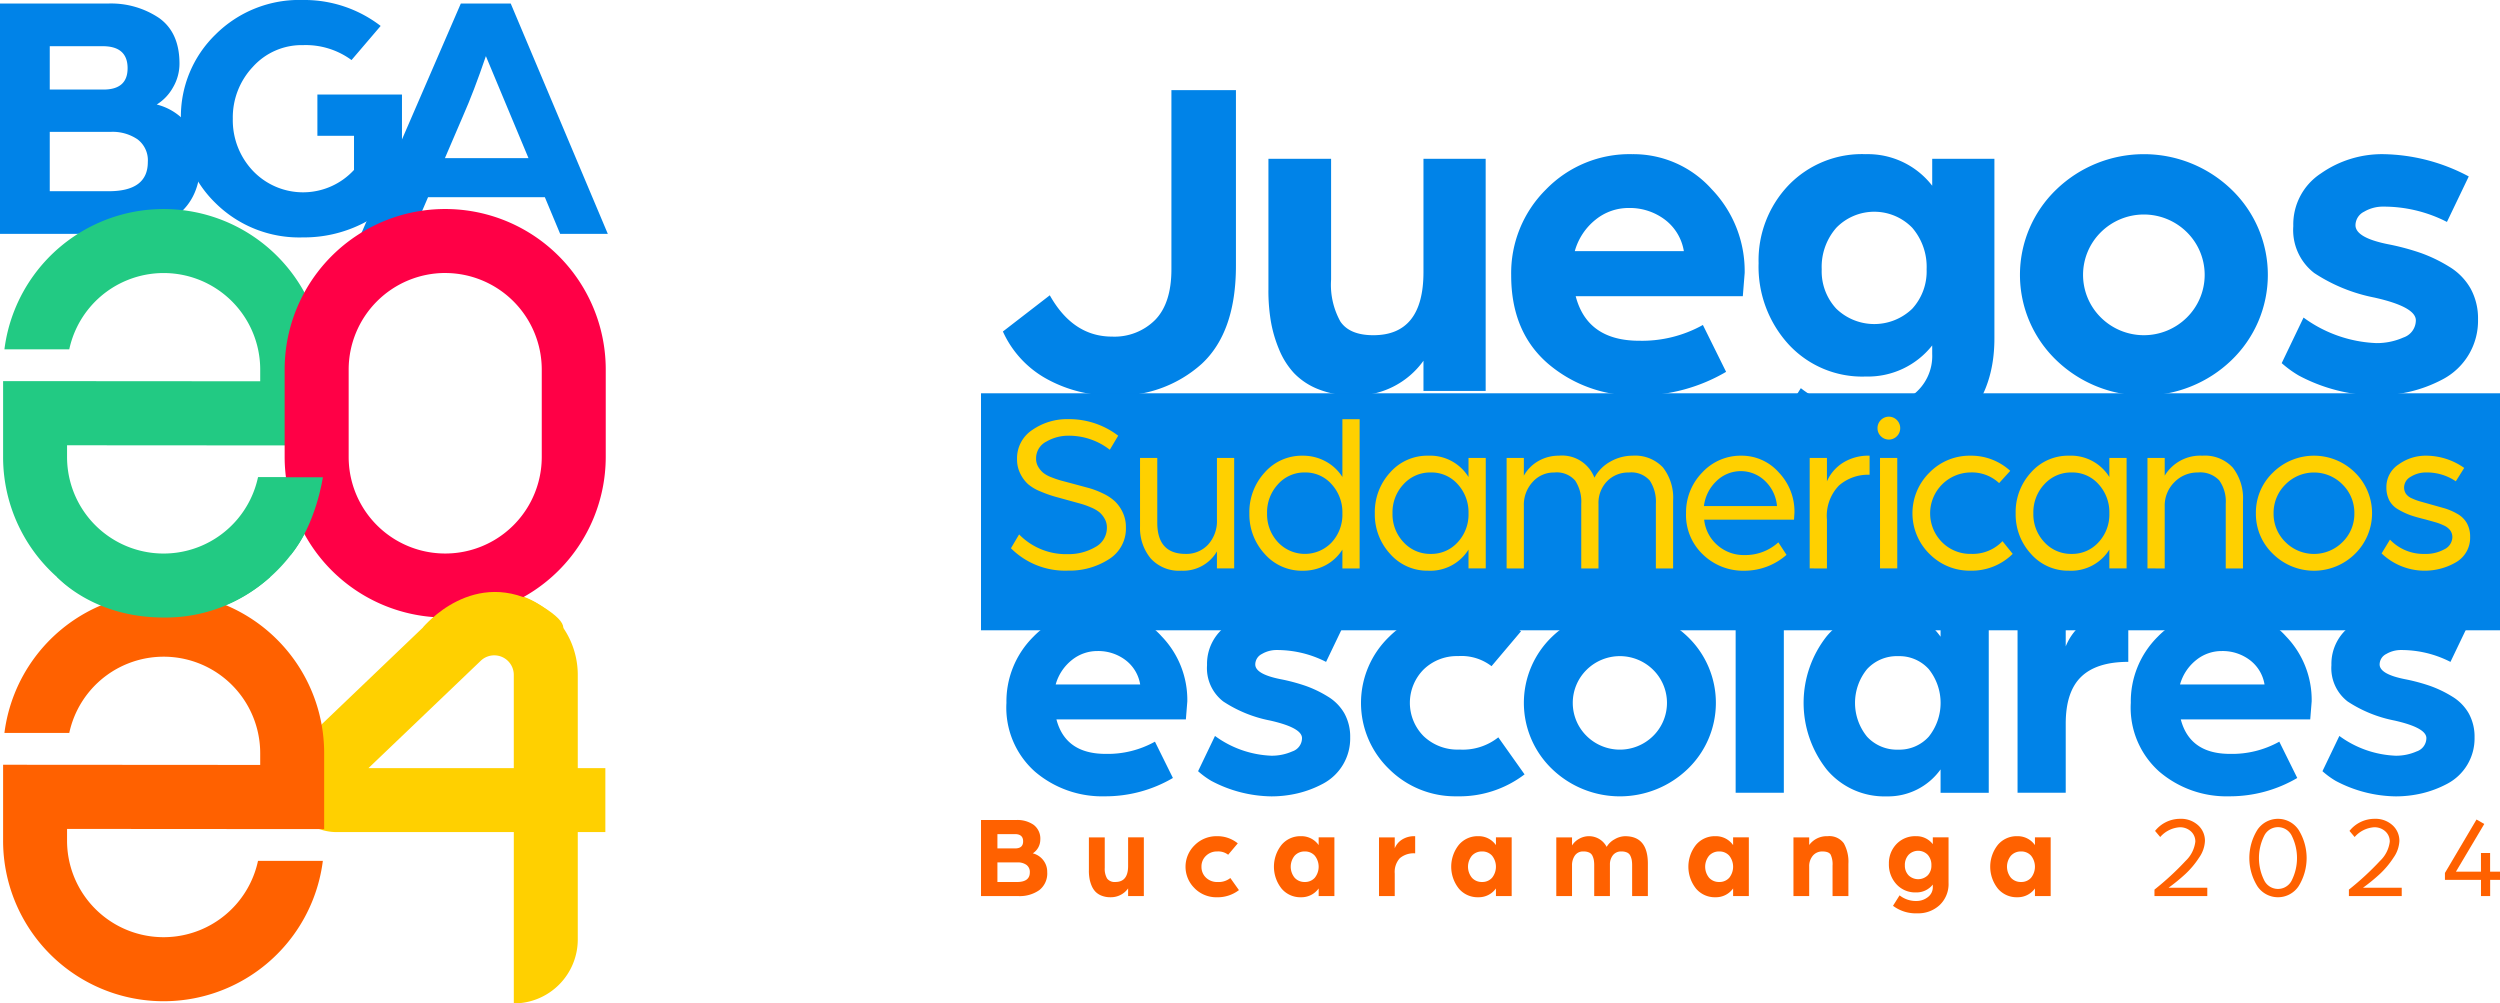 <svg id="Logo_login" data-name="Logo login" xmlns="http://www.w3.org/2000/svg" xmlns:xlink="http://www.w3.org/1999/xlink" width="320" height="128.441" viewBox="0 0 320 128.441">
  <defs>
    <clipPath id="clip-path">
      <rect id="Rectángulo_174" data-name="Rectángulo 174" width="320" height="128.441" fill="none"/>
    </clipPath>
  </defs>
  <g id="Grupo_203" data-name="Grupo 203" clip-path="url(#clip-path)">
    <path id="Trazado_170" data-name="Trazado 170" d="M342.468,219.368a11.668,11.668,0,0,1,3.452-8.515,11.548,11.548,0,0,1,8.561-3.5,10.419,10.419,0,0,1,7.87,3.475,11.706,11.706,0,0,1,3.268,8.307l-.184,2.3H348.865q1.15,4.418,6.306,4.418a12.4,12.4,0,0,0,6.305-1.564l2.3,4.648a17.062,17.062,0,0,1-8.7,2.347,13.237,13.237,0,0,1-8.952-3.153,10.955,10.955,0,0,1-3.659-8.768m6.305-2.394h10.816a4.9,4.9,0,0,0-1.887-3.129,5.775,5.775,0,0,0-3.59-1.151,5.182,5.182,0,0,0-3.267,1.151,6.072,6.072,0,0,0-2.071,3.129" transform="translate(-213.643 -129.356)" fill="#0083e8"/>
    <path id="Trazado_171" data-name="Trazado 171" d="M407.682,228.066l2.163-4.51a13.056,13.056,0,0,0,7.226,2.531,6.5,6.5,0,0,0,2.669-.552,1.8,1.8,0,0,0,1.243-1.7q0-1.334-4.1-2.255a16.637,16.637,0,0,1-5.983-2.439,5.383,5.383,0,0,1-2.072-4.649,6.038,6.038,0,0,1,2.738-5.224,10.566,10.566,0,0,1,6.191-1.91,18.543,18.543,0,0,1,8.469,2.21l-2.163,4.51a13.745,13.745,0,0,0-6.305-1.519,3.67,3.67,0,0,0-1.91.506A1.514,1.514,0,0,0,415,214.4q0,1.243,3.221,1.887a23.919,23.919,0,0,1,3.268.874,14.788,14.788,0,0,1,2.808,1.358,5.962,5.962,0,0,1,2.117,2.163,6.158,6.158,0,0,1,.736,3.061,6.552,6.552,0,0,1-3.5,5.937,13.463,13.463,0,0,1-3.222,1.22,14.6,14.6,0,0,1-3.36.391,16.812,16.812,0,0,1-7.686-1.979,10.615,10.615,0,0,1-1.7-1.243" transform="translate(-254.326 -129.355)" fill="#0083e8"/>
    <path id="Trazado_172" data-name="Trazado 172" d="M466.7,227.79a11.758,11.758,0,0,1,.023-16.937,12.03,12.03,0,0,1,8.676-3.5,12.585,12.585,0,0,1,8.193,2.808l-3.774,4.464a6.318,6.318,0,0,0-4.28-1.289,6.1,6.1,0,0,0-4.4,1.7,6.055,6.055,0,0,0-.023,8.537,6.267,6.267,0,0,0,4.6,1.726,7.312,7.312,0,0,0,4.971-1.565l3.36,4.74a13.741,13.741,0,0,1-8.653,2.808,12,12,0,0,1-8.7-3.5" transform="translate(-288.902 -129.355)" fill="#0083e8"/>
    <path id="Trazado_173" data-name="Trazado 173" d="M522.146,227.791a11.732,11.732,0,0,1,0-16.937,12.508,12.508,0,0,1,17.351,0,11.731,11.731,0,0,1,0,16.937,12.508,12.508,0,0,1-17.351,0m4.418-12.7a5.945,5.945,0,0,0,0,8.469,6.056,6.056,0,0,0,8.515,0,5.945,5.945,0,0,0,0-8.469,6.055,6.055,0,0,0-8.515,0" transform="translate(-323.478 -129.356)" fill="#0083e8"/>
    <rect id="Rectángulo_172" data-name="Rectángulo 172" width="6.167" height="30.284" transform="translate(222.163 71.188)" fill="#0083e8"/>
    <path id="Trazado_174" data-name="Trazado 174" d="M616.668,227.837a13.78,13.78,0,0,1,0-17.029,9.621,9.621,0,0,1,7.686-3.452,8.225,8.225,0,0,1,6.9,3.5v-3.038h6.167v23.012h-6.167v-2.991a8.258,8.258,0,0,1-6.9,3.452,9.621,9.621,0,0,1-7.686-3.452M621.846,215a6.841,6.841,0,0,0,0,8.653,5.191,5.191,0,0,0,3.981,1.657,5.067,5.067,0,0,0,3.912-1.657,6.921,6.921,0,0,0,0-8.653,5.067,5.067,0,0,0-3.912-1.657A5.192,5.192,0,0,0,621.846,215" transform="translate(-382.861 -129.355)" fill="#0083e8"/>
    <path id="Trazado_175" data-name="Trazado 175" d="M686.52,230.829V207.816h6.167v4.28a7.193,7.193,0,0,1,2.623-3.268,8.834,8.834,0,0,1,5.385-1.473v6.719q-4.05,0-6.029,1.91t-1.979,6.006v8.837Z" transform="translate(-428.274 -129.356)" fill="#0083e8"/>
    <path id="Trazado_176" data-name="Trazado 176" d="M725.06,219.368a11.669,11.669,0,0,1,3.452-8.515,11.548,11.548,0,0,1,8.561-3.5,10.419,10.419,0,0,1,7.87,3.475,11.706,11.706,0,0,1,3.268,8.307l-.184,2.3H731.457q1.15,4.418,6.305,4.418a12.4,12.4,0,0,0,6.305-1.564l2.3,4.648a17.062,17.062,0,0,1-8.7,2.347,13.237,13.237,0,0,1-8.952-3.153,10.955,10.955,0,0,1-3.659-8.768m6.305-2.394h10.816a4.9,4.9,0,0,0-1.887-3.129,5.775,5.775,0,0,0-3.59-1.151,5.182,5.182,0,0,0-3.268,1.151,6.072,6.072,0,0,0-2.071,3.129" transform="translate(-452.317 -129.356)" fill="#0083e8"/>
    <path id="Trazado_177" data-name="Trazado 177" d="M790.274,228.066l2.163-4.51a13.056,13.056,0,0,0,7.226,2.531,6.5,6.5,0,0,0,2.669-.552,1.8,1.8,0,0,0,1.243-1.7q0-1.334-4.1-2.255a16.644,16.644,0,0,1-5.983-2.439,5.384,5.384,0,0,1-2.071-4.649,6.038,6.038,0,0,1,2.739-5.224,10.566,10.566,0,0,1,6.191-1.91,18.543,18.543,0,0,1,8.469,2.21l-2.163,4.51a13.744,13.744,0,0,0-6.305-1.519,3.67,3.67,0,0,0-1.91.506,1.514,1.514,0,0,0-.851,1.335q0,1.243,3.222,1.887a23.922,23.922,0,0,1,3.268.874,14.79,14.79,0,0,1,2.808,1.358,5.958,5.958,0,0,1,2.117,2.163,6.155,6.155,0,0,1,.736,3.061,6.552,6.552,0,0,1-3.5,5.937,13.462,13.462,0,0,1-3.222,1.22,14.6,14.6,0,0,1-3.359.391,16.811,16.811,0,0,1-7.686-1.979,10.622,10.622,0,0,1-1.7-1.243" transform="translate(-492.999 -129.355)" fill="#0083e8"/>
    <path id="Trazado_178" data-name="Trazado 178" d="M341.268,61.561l6-4.634q2.97,5.288,7.962,5.288a7.357,7.357,0,0,0,5.526-2.139q2.079-2.139,2.079-6.476V30.665h8.259V53.124q0,8.5-4.367,12.567a15.937,15.937,0,0,1-11.319,4.07,17.213,17.213,0,0,1-8.5-2.11,13.049,13.049,0,0,1-5.644-6.09" transform="translate(-212.894 -19.13)" fill="#0083e8"/>
    <path id="Trazado_179" data-name="Trazado 179" d="M431.614,70.856V54.042h8.021V69.49a9.692,9.692,0,0,0,1.188,5.377q1.188,1.753,4.219,1.753,6.417,0,6.417-8.081v-14.5h7.962V83.749h-7.962V79.888a10.664,10.664,0,0,1-8.913,4.456,11.858,11.858,0,0,1-4.516-.8,8.724,8.724,0,0,1-3.149-2.08,10.091,10.091,0,0,1-1.931-3.089,16.608,16.608,0,0,1-1.04-3.624,24.009,24.009,0,0,1-.3-3.892" transform="translate(-269.255 -33.713)" fill="#0083e8"/>
    <path id="Trazado_180" data-name="Trazado 180" d="M514.219,67.97a15.064,15.064,0,0,1,4.456-10.992,14.907,14.907,0,0,1,11.051-4.516,13.453,13.453,0,0,1,10.161,4.486,15.113,15.113,0,0,1,4.218,10.725l-.238,2.971h-21.39q1.485,5.7,8.14,5.7a16.009,16.009,0,0,0,8.14-2.02l2.971,6a22.03,22.03,0,0,1-11.23,3.03,17.09,17.09,0,0,1-11.556-4.07q-4.724-4.069-4.724-11.318m8.14-3.09h13.963a6.332,6.332,0,0,0-2.436-4.04,7.46,7.46,0,0,0-4.634-1.485,6.692,6.692,0,0,0-4.218,1.485,7.842,7.842,0,0,0-2.674,4.04" transform="translate(-320.787 -32.728)" fill="#0083e8"/>
    <path id="Trazado_181" data-name="Trazado 181" d="M598.408,66.424a13.905,13.905,0,0,1,3.8-9.952,13.049,13.049,0,0,1,9.922-4.011,10.42,10.42,0,0,1,8.5,4.04V53.056h7.961V76.049q0,7.071-4.486,11.259A15.855,15.855,0,0,1,612.846,91.5q-7.606,0-12.359-3.8l3.327-5.288a13.361,13.361,0,0,0,8.615,2.852,9.283,9.283,0,0,0,5.615-1.9,6.253,6.253,0,0,0,2.585-5.348V76.941a10.478,10.478,0,0,1-8.5,3.981,12.815,12.815,0,0,1-9.922-4.159,14.743,14.743,0,0,1-3.8-10.339m8.08.772a7.013,7.013,0,0,0,1.871,5.05,7,7,0,0,0,9.714,0,7.081,7.081,0,0,0,1.842-5.05,7.656,7.656,0,0,0-1.842-5.317,6.78,6.78,0,0,0-9.714,0,7.579,7.579,0,0,0-1.871,5.317" transform="translate(-373.307 -32.727)" fill="#0083e8"/>
    <path id="Trazado_182" data-name="Trazado 182" d="M692,78.843a15.145,15.145,0,0,1,0-21.865,16.146,16.146,0,0,1,22.4,0,15.145,15.145,0,0,1,0,21.865,16.147,16.147,0,0,1-22.4,0m5.7-16.4a7.674,7.674,0,0,0,0,10.933,7.818,7.818,0,0,0,10.992,0,7.675,7.675,0,0,0,0-10.933,7.818,7.818,0,0,0-10.992,0" transform="translate(-428.781 -32.728)" fill="#0083e8"/>
    <path id="Trazado_183" data-name="Trazado 183" d="M776.416,79.2l2.792-5.823a16.855,16.855,0,0,0,9.328,3.268,8.4,8.4,0,0,0,3.446-.713,2.328,2.328,0,0,0,1.6-2.2q0-1.723-5.288-2.912a21.49,21.49,0,0,1-7.724-3.149,6.95,6.95,0,0,1-2.674-6,7.794,7.794,0,0,1,3.535-6.744,13.641,13.641,0,0,1,7.992-2.466,23.944,23.944,0,0,1,10.932,2.852l-2.793,5.823a17.745,17.745,0,0,0-8.14-1.961,4.734,4.734,0,0,0-2.466.653,1.953,1.953,0,0,0-1.1,1.723q0,1.6,4.159,2.436a30.867,30.867,0,0,1,4.218,1.129,19.139,19.139,0,0,1,3.624,1.753,7.692,7.692,0,0,1,2.733,2.793,7.945,7.945,0,0,1,.951,3.951,8.46,8.46,0,0,1-4.516,7.664,17.4,17.4,0,0,1-4.159,1.575,18.839,18.839,0,0,1-4.338.505,21.716,21.716,0,0,1-9.922-2.555,13.714,13.714,0,0,1-2.2-1.6" transform="translate(-484.354 -32.728)" fill="#0083e8"/>
    <rect id="Rectángulo_173" data-name="Rectángulo 173" width="194.431" height="30.336" transform="translate(125.569 50.341)" fill="#0083e8"/>
    <path id="Trazado_184" data-name="Trazado 184" d="M344,159.153l1.045-1.771a8.4,8.4,0,0,0,6.272,2.526,6.732,6.732,0,0,0,3.441-.884,2.783,2.783,0,0,0,1.524-2.536,2.207,2.207,0,0,0-.291-1.116,3.053,3.053,0,0,0-.668-.826,4.407,4.407,0,0,0-1.091-.623,9.956,9.956,0,0,0-1.247-.452l-1.407-.389-2-.552a15.509,15.509,0,0,1-1.777-.638,5.7,5.7,0,0,1-1.612-.944,4.519,4.519,0,0,1-.987-1.336,4.07,4.07,0,0,1-.421-1.873,4.335,4.335,0,0,1,1.96-3.732,7.8,7.8,0,0,1,4.6-1.379,10.352,10.352,0,0,1,6.388,2.12l-1.074,1.8a8.52,8.52,0,0,0-5.314-1.8,5.582,5.582,0,0,0-2.8.751,2.389,2.389,0,0,0-1.321,2.195,1.987,1.987,0,0,0,.276,1.04,2.977,2.977,0,0,0,.641.766,3.9,3.9,0,0,0,1.063.577,11.837,11.837,0,0,0,1.246.422l1.5.4,2.006.541a10.616,10.616,0,0,1,1.826.7,5.993,5.993,0,0,1,1.549,1.025,4.784,4.784,0,0,1,.984,1.406,4.36,4.36,0,0,1,.405,1.9,4.618,4.618,0,0,1-2.207,4.109,9.309,9.309,0,0,1-5.2,1.437A9.79,9.79,0,0,1,344,159.153" transform="translate(-214.6 -88.978)" fill="#ffd000"/>
    <path id="Trazado_185" data-name="Trazado 185" d="M387.924,164.571v-8.74h2.207v8.275q0,4.007,3.63,4.007a3.794,3.794,0,0,0,2.875-1.191,4.484,4.484,0,0,0,1.132-3.223v-7.869h2.207v14.141h-2.207v-2.178a4.99,4.99,0,0,1-4.558,2.468,4.884,4.884,0,0,1-3.934-1.583,6.108,6.108,0,0,1-1.35-4.109" transform="translate(-242 -97.213)" fill="#ffd000"/>
    <path id="Trazado_186" data-name="Trazado 186" d="M425.13,154.682a7.475,7.475,0,0,1,1.96-5.226,6.317,6.317,0,0,1,4.864-2.149,6.046,6.046,0,0,1,2.933.726,5.777,5.777,0,0,1,2.149,2v-7.4h2.207v19.107h-2.207v-2.41a5.686,5.686,0,0,1-2.134,1.989,6.118,6.118,0,0,1-2.947.712,6.316,6.316,0,0,1-4.864-2.149,7.438,7.438,0,0,1-1.96-5.2m3.659-3.717a5.277,5.277,0,0,0-1.394,3.717,5.224,5.224,0,0,0,1.394,3.7,4.722,4.722,0,0,0,6.867.029,5.229,5.229,0,0,0,1.379-3.731,5.309,5.309,0,0,0-1.379-3.717,4.438,4.438,0,0,0-3.412-1.51,4.513,4.513,0,0,0-3.455,1.51" transform="translate(-265.21 -88.978)" fill="#ffd000"/>
    <path id="Trazado_187" data-name="Trazado 187" d="M467.816,162.434a7.475,7.475,0,0,1,1.96-5.226,6.317,6.317,0,0,1,4.863-2.149,5.781,5.781,0,0,1,5.169,2.729v-2.439h2.207v14.141h-2.207v-2.41a5.754,5.754,0,0,1-5.169,2.7,6.315,6.315,0,0,1-4.863-2.149,7.438,7.438,0,0,1-1.96-5.2m3.673-3.717a5.244,5.244,0,0,0-1.408,3.717,5.192,5.192,0,0,0,1.408,3.7,4.61,4.61,0,0,0,3.5,1.5,4.522,4.522,0,0,0,3.426-1.481,5.21,5.21,0,0,0,1.394-3.717,5.311,5.311,0,0,0-1.379-3.717,4.47,4.47,0,0,0-3.441-1.51,4.591,4.591,0,0,0-3.5,1.51" transform="translate(-291.839 -96.731)" fill="#ffd000"/>
    <path id="Trazado_188" data-name="Trazado 188" d="M512.664,169.49V155.349h2.207v2.265a4.917,4.917,0,0,1,1.888-1.888,5.2,5.2,0,0,1,2.584-.668,4.432,4.432,0,0,1,4.559,2.816,5.1,5.1,0,0,1,2.076-2.076,5.753,5.753,0,0,1,2.8-.74,4.892,4.892,0,0,1,3.891,1.5,6.315,6.315,0,0,1,1.306,4.283v8.653h-2.207v-8.275a4.928,4.928,0,0,0-.77-2.962,3.124,3.124,0,0,0-2.686-1.045,3.754,3.754,0,0,0-2.788,1.118,3.975,3.975,0,0,0-1.1,2.918v8.246h-2.207v-8.275a4.928,4.928,0,0,0-.77-2.962,3.123,3.123,0,0,0-2.686-1.045,3.609,3.609,0,0,0-2.773,1.22,4.3,4.3,0,0,0-1.118,3.02v8.043Z" transform="translate(-319.817 -96.731)" fill="#ffd000"/>
    <path id="Trazado_189" data-name="Trazado 189" d="M573.723,162.433a7.284,7.284,0,0,1,2.061-5.212,6.68,6.68,0,0,1,5.024-2.163,6.327,6.327,0,0,1,4.791,2.149,7.239,7.239,0,0,1,2,5.111l-.058.929h-11.5a5,5,0,0,0,1.713,3.281,5.085,5.085,0,0,0,3.427,1.249,6.268,6.268,0,0,0,4.355-1.626l1.046,1.6a8.167,8.167,0,0,1-5.4,2.032,7.4,7.4,0,0,1-5.285-2.062,6.954,6.954,0,0,1-2.178-5.285m2.294-.929h9.35a5.009,5.009,0,0,0-1.524-3.208,4.453,4.453,0,0,0-6.229.014,5.269,5.269,0,0,0-1.6,3.194" transform="translate(-357.908 -96.73)" fill="#ffd000"/>
    <path id="Trazado_190" data-name="Trazado 190" d="M615.792,169.49V155.349H618v2.991a5.391,5.391,0,0,1,2.033-2.367,6.115,6.115,0,0,1,3.426-.914V157.5a5.652,5.652,0,0,0-3.92,1.379,5.592,5.592,0,0,0-1.539,4.37v6.243Z" transform="translate(-384.152 -96.731)" fill="#ffd000"/>
    <path id="Trazado_191" data-name="Trazado 191" d="M638.872,143.263a1.449,1.449,0,0,1,.421-1.045,1.438,1.438,0,0,1,2.062,0,1.452,1.452,0,0,1,.421,1.045,1.417,1.417,0,0,1-.421,1.016,1.438,1.438,0,0,1-2.062,0,1.414,1.414,0,0,1-.421-1.016m.319,3.8H641.4v14.141h-2.207Z" transform="translate(-398.55 -88.448)" fill="#ffd000"/>
    <path id="Trazado_192" data-name="Trazado 192" d="M652.937,167.632a7.309,7.309,0,0,1,0-10.41,7.186,7.186,0,0,1,5.256-2.163A7.39,7.39,0,0,1,663.274,157l-1.423,1.568a5.094,5.094,0,0,0-3.63-1.365,5.236,5.236,0,0,0-3.688,8.915,5.087,5.087,0,0,0,3.746,1.51,5.267,5.267,0,0,0,4.007-1.626l1.306,1.626a7.447,7.447,0,0,1-5.4,2.149,7.208,7.208,0,0,1-5.256-2.149" transform="translate(-405.965 -96.731)" fill="#ffd000"/>
    <path id="Trazado_193" data-name="Trazado 193" d="M685.881,162.434a7.475,7.475,0,0,1,1.96-5.226,6.317,6.317,0,0,1,4.863-2.149,5.781,5.781,0,0,1,5.169,2.729v-2.439h2.207v14.141h-2.207v-2.41a5.754,5.754,0,0,1-5.169,2.7,6.315,6.315,0,0,1-4.863-2.149,7.438,7.438,0,0,1-1.96-5.2m3.673-3.717a5.244,5.244,0,0,0-1.408,3.717,5.191,5.191,0,0,0,1.408,3.7,4.61,4.61,0,0,0,3.5,1.5,4.522,4.522,0,0,0,3.426-1.481,5.21,5.21,0,0,0,1.394-3.717,5.311,5.311,0,0,0-1.379-3.717,4.47,4.47,0,0,0-3.441-1.51,4.591,4.591,0,0,0-3.5,1.51" transform="translate(-427.876 -96.731)" fill="#ffd000"/>
    <path id="Trazado_194" data-name="Trazado 194" d="M730.729,169.49V155.349h2.207v2.265a5.305,5.305,0,0,1,4.82-2.555,4.842,4.842,0,0,1,3.891,1.525,6.381,6.381,0,0,1,1.307,4.283v8.624h-2.207v-8.275a4.649,4.649,0,0,0-.828-2.991,3.344,3.344,0,0,0-2.744-1.016,4.105,4.105,0,0,0-2.991,1.234,4.206,4.206,0,0,0-1.248,3.121v7.927Z" transform="translate(-455.853 -96.731)" fill="#ffd000"/>
    <path id="Trazado_195" data-name="Trazado 195" d="M767.626,162.434a7.078,7.078,0,0,1,2.178-5.212,7.466,7.466,0,0,1,10.511,0,7.292,7.292,0,0,1,0,10.4,7.467,7.467,0,0,1-10.511,0,7.046,7.046,0,0,1-2.178-5.184m3.775-3.688a5.08,5.08,0,0,0-1.51,3.688,5.029,5.029,0,0,0,1.51,3.673,5.152,5.152,0,0,0,7.317,0,5.031,5.031,0,0,0,1.51-3.673,5.082,5.082,0,0,0-1.51-3.688,5.118,5.118,0,0,0-7.317,0" transform="translate(-478.871 -96.731)" fill="#ffd000"/>
    <path id="Trazado_196" data-name="Trazado 196" d="M810.391,167.573l1.074-1.771a5.925,5.925,0,0,0,4.443,1.829,4.929,4.929,0,0,0,2.526-.595,1.765,1.765,0,0,0,1.016-1.552,1.433,1.433,0,0,0-.276-.87,2.109,2.109,0,0,0-.842-.638,7.156,7.156,0,0,0-1.051-.4L816,163.218q-1.191-.291-1.9-.537a9.13,9.13,0,0,1-1.524-.712,2.958,2.958,0,0,1-1.191-1.176,3.579,3.579,0,0,1-.377-1.7,3.432,3.432,0,0,1,1.568-2.918,5.912,5.912,0,0,1,3.514-1.118,8.495,8.495,0,0,1,4.878,1.568l-1.075,1.713a6.526,6.526,0,0,0-3.774-1.132,3.622,3.622,0,0,0-1.989.546,1.58,1.58,0,0,0-.857,1.344,1.482,1.482,0,0,0,.23.827,1.77,1.77,0,0,0,.791.606,7.12,7.12,0,0,0,.954.362l1.237.348,1.911.538a7.643,7.643,0,0,1,1.633.693,3.219,3.219,0,0,1,1.271,1.213,3.461,3.461,0,0,1,.424,1.741,3.615,3.615,0,0,1-1.742,3.238,7.979,7.979,0,0,1-9.582-1.089" transform="translate(-505.549 -96.73)" fill="#ffd000"/>
    <path id="Trazado_197" data-name="Trazado 197" d="M333.811,288.761v-9.738h4.553a3.64,3.64,0,0,1,2.179.616,2.209,2.209,0,0,1,.857,1.924,2.084,2.084,0,0,1-.962,1.728,2.434,2.434,0,0,1,1.33.864,2.4,2.4,0,0,1,.518,1.54,2.706,2.706,0,0,1-1.007,2.3,4.329,4.329,0,0,1-2.69.767Zm2.1-6.1h2.269q1.021,0,1.022-.9,0-.932-1.052-.932h-2.239Zm0,4.3h2.495q1.653,0,1.653-1.232a1.11,1.11,0,0,0-.436-.962,1.878,1.878,0,0,0-1.127-.316h-2.585Z" transform="translate(-208.242 -174.064)" fill="#ff6100"/>
    <path id="Trazado_198" data-name="Trazado 198" d="M370.525,289.187v-4.253h2.029v3.907a2.453,2.453,0,0,0,.3,1.36,1.2,1.2,0,0,0,1.067.443q1.623,0,1.623-2.044v-3.667h2.014v7.514h-2.014v-.977a2.7,2.7,0,0,1-2.254,1.127,3,3,0,0,1-1.142-.2,2.211,2.211,0,0,1-.8-.526,2.555,2.555,0,0,1-.488-.782,4.2,4.2,0,0,1-.263-.917,6.053,6.053,0,0,1-.075-.984" transform="translate(-231.146 -177.751)" fill="#ff6100"/>
    <path id="Trazado_199" data-name="Trazado 199" d="M404.577,291.207a3.839,3.839,0,0,1,.007-5.53,3.929,3.929,0,0,1,2.833-1.142,4.11,4.11,0,0,1,2.675.917l-1.232,1.458a2.062,2.062,0,0,0-1.4-.421,1.991,1.991,0,0,0-1.435.556,1.857,1.857,0,0,0-.579,1.4,1.878,1.878,0,0,0,.571,1.39,2.047,2.047,0,0,0,1.5.564,2.389,2.389,0,0,0,1.623-.511l1.1,1.548a4.485,4.485,0,0,1-2.825.917,3.918,3.918,0,0,1-2.84-1.142" transform="translate(-251.657 -177.502)" fill="#ff6100"/>
    <path id="Trazado_200" data-name="Trazado 200" d="M434.448,291.221a4.5,4.5,0,0,1,0-5.56,3.142,3.142,0,0,1,2.51-1.127,2.686,2.686,0,0,1,2.254,1.142v-.992h2.014V292.2h-2.014v-.977a2.7,2.7,0,0,1-2.254,1.127,3.142,3.142,0,0,1-2.51-1.127m1.691-4.193a2.233,2.233,0,0,0,0,2.825,1.694,1.694,0,0,0,1.3.541,1.655,1.655,0,0,0,1.277-.541,2.262,2.262,0,0,0,0-2.825,1.656,1.656,0,0,0-1.277-.541,1.7,1.7,0,0,0-1.3.541" transform="translate(-270.423 -177.502)" fill="#ff6100"/>
    <path id="Trazado_201" data-name="Trazado 201" d="M469.242,292.2v-7.514h2.014v1.4a2.344,2.344,0,0,1,.856-1.067,2.885,2.885,0,0,1,1.759-.481v2.194a2.74,2.74,0,0,0-1.969.624,2.621,2.621,0,0,0-.646,1.961V292.2Z" transform="translate(-292.729 -177.502)" fill="#ff6100"/>
    <path id="Trazado_202" data-name="Trazado 202" d="M494.772,291.221a4.5,4.5,0,0,1,0-5.56,3.142,3.142,0,0,1,2.51-1.127,2.686,2.686,0,0,1,2.254,1.142v-.992h2.014V292.2h-2.014v-.977a2.7,2.7,0,0,1-2.254,1.127,3.142,3.142,0,0,1-2.51-1.127m1.691-4.193a2.233,2.233,0,0,0,0,2.825,1.694,1.694,0,0,0,1.3.541,1.655,1.655,0,0,0,1.277-.541,2.262,2.262,0,0,0,0-2.825,1.656,1.656,0,0,0-1.277-.541,1.7,1.7,0,0,0-1.3.541" transform="translate(-308.055 -177.502)" fill="#ff6100"/>
    <path id="Trazado_203" data-name="Trazado 203" d="M529.566,292.2v-7.514h2.014v1.037a2.417,2.417,0,0,1,.864-.827,2.549,2.549,0,0,1,3.569,1.007,2.629,2.629,0,0,1,1.037-.984,2.733,2.733,0,0,1,1.323-.383q2.915,0,2.915,3.517V292.2h-2.014v-3.907a4.276,4.276,0,0,0-.045-.676,2.318,2.318,0,0,0-.173-.556.86.86,0,0,0-.413-.428,1.646,1.646,0,0,0-.736-.143,1.3,1.3,0,0,0-1.1.489,1.876,1.876,0,0,0-.376,1.18V292.2H534.42v-3.907a4.212,4.212,0,0,0-.045-.676,2.3,2.3,0,0,0-.173-.556.862.862,0,0,0-.413-.428,1.647,1.647,0,0,0-.737-.143,1.256,1.256,0,0,0-1.112.526,2.178,2.178,0,0,0-.36,1.262V292.2Z" transform="translate(-330.361 -177.502)" fill="#ff6100"/>
    <path id="Trazado_204" data-name="Trazado 204" d="M575.472,291.221a4.5,4.5,0,0,1,0-5.56,3.142,3.142,0,0,1,2.51-1.127,2.686,2.686,0,0,1,2.254,1.142v-.992h2.014V292.2h-2.014v-.977a2.7,2.7,0,0,1-2.254,1.127,3.142,3.142,0,0,1-2.51-1.127m1.691-4.193a2.233,2.233,0,0,0,0,2.825,1.694,1.694,0,0,0,1.3.541,1.655,1.655,0,0,0,1.278-.541,2.262,2.262,0,0,0,0-2.825,1.656,1.656,0,0,0-1.278-.541,1.7,1.7,0,0,0-1.3.541" transform="translate(-358.398 -177.502)" fill="#ff6100"/>
    <path id="Trazado_205" data-name="Trazado 205" d="M610.266,292.2v-7.514h2.014v.977a2.784,2.784,0,0,1,2.344-1.127,2.294,2.294,0,0,1,2.089.909,4.855,4.855,0,0,1,.586,2.622V292.2H615.27v-3.907a2.936,2.936,0,0,0-.24-1.39q-.24-.412-1.052-.413a1.547,1.547,0,0,0-1.232.541,2.09,2.09,0,0,0-.466,1.413V292.2Z" transform="translate(-380.704 -177.502)" fill="#ff6100"/>
    <path id="Trazado_206" data-name="Trazado 206" d="M642.746,288.066a3.519,3.519,0,0,1,.961-2.517,3.3,3.3,0,0,1,2.51-1.015,2.635,2.635,0,0,1,2.149,1.022v-.872h2.014V290.5a3.711,3.711,0,0,1-1.135,2.848,4.012,4.012,0,0,1-2.848,1.059,4.851,4.851,0,0,1-3.126-.962l.841-1.338a3.378,3.378,0,0,0,2.179.722,2.348,2.348,0,0,0,1.42-.481,1.581,1.581,0,0,0,.654-1.353v-.27a2.65,2.65,0,0,1-2.149,1.007,3.242,3.242,0,0,1-2.51-1.052,3.731,3.731,0,0,1-.961-2.615m2.044.2a1.774,1.774,0,0,0,.473,1.277,1.769,1.769,0,0,0,2.457,0,1.79,1.79,0,0,0,.466-1.277,1.935,1.935,0,0,0-.466-1.345,1.715,1.715,0,0,0-2.457,0,1.917,1.917,0,0,0-.473,1.345" transform="translate(-400.966 -177.502)" fill="#ff6100"/>
    <path id="Trazado_207" data-name="Trazado 207" d="M678.184,291.221a4.5,4.5,0,0,1,0-5.56,3.14,3.14,0,0,1,2.509-1.127,2.687,2.687,0,0,1,2.254,1.142v-.992h2.014V292.2h-2.014v-.977a2.7,2.7,0,0,1-2.254,1.127,3.14,3.14,0,0,1-2.509-1.127m1.69-4.193a2.233,2.233,0,0,0,0,2.825,1.7,1.7,0,0,0,1.3.541,1.655,1.655,0,0,0,1.277-.541,2.261,2.261,0,0,0,0-2.825,1.656,1.656,0,0,0-1.277-.541,1.7,1.7,0,0,0-1.3.541" transform="translate(-422.474 -177.502)" fill="#ff6100"/>
    <path id="Trazado_208" data-name="Trazado 208" d="M733.112,288.511v-.826a36.072,36.072,0,0,0,3.975-3.667,4.076,4.076,0,0,0,1.255-2.465,1.732,1.732,0,0,0-.563-1.322,2.04,2.04,0,0,0-1.451-.526,3.622,3.622,0,0,0-2.48,1.247l-.661-.781a4.1,4.1,0,0,1,3.2-1.548,3.227,3.227,0,0,1,2.315.826,2.67,2.67,0,0,1,.871,2.014,4,4,0,0,1-.759,2.141,11.089,11.089,0,0,1-1.736,2.074,22.621,22.621,0,0,1-2.164,1.766h4.959v1.067Z" transform="translate(-457.34 -173.814)" fill="#ff6100"/>
    <path id="Trazado_209" data-name="Trazado 209" d="M766.421,287.249a6.834,6.834,0,0,1,0-7.213,3.169,3.169,0,0,1,5.275,0,6.832,6.832,0,0,1,0,7.213,3.169,3.169,0,0,1-5.275,0m.872-6.455a6.4,6.4,0,0,0,0,5.7,1.964,1.964,0,0,0,3.531,0,6.4,6.4,0,0,0,0-5.7,1.964,1.964,0,0,0-3.531,0" transform="translate(-477.477 -173.814)" fill="#ff6100"/>
    <path id="Trazado_210" data-name="Trazado 210" d="M799.27,288.511v-.826a36.064,36.064,0,0,0,3.975-3.667,4.076,4.076,0,0,0,1.255-2.465,1.732,1.732,0,0,0-.563-1.322,2.04,2.04,0,0,0-1.451-.526,3.622,3.622,0,0,0-2.48,1.247l-.661-.781a4.1,4.1,0,0,1,3.2-1.548,3.227,3.227,0,0,1,2.315.826,2.672,2.672,0,0,1,.872,2.014,4,4,0,0,1-.759,2.141,11.087,11.087,0,0,1-1.736,2.074,22.55,22.55,0,0,1-2.164,1.766h4.959v1.067Z" transform="translate(-498.611 -173.814)" fill="#ff6100"/>
    <path id="Trazado_211" data-name="Trazado 211" d="M836.564,288.66v-2.074H831.95V285.7l4.042-6.838.992.571-3.624,6.1h3.2v-2.389h1.172v2.389H839v1.052h-1.262v2.074Z" transform="translate(-518.998 -173.963)" fill="#ff6100"/>
    <path id="Trazado_212" data-name="Trazado 212" d="M0,30.69V1.21H13.785a11.022,11.022,0,0,1,6.6,1.865Q22.975,4.941,22.974,8.9a6,6,0,0,1-.819,3.026,6,6,0,0,1-2.093,2.207,7.372,7.372,0,0,1,4.026,2.616,7.282,7.282,0,0,1,1.569,4.663q0,4.64-3.048,6.96a13.114,13.114,0,0,1-8.143,2.32ZM6.369,12.219h6.87q3.093,0,3.094-2.73,0-2.82-3.185-2.82H6.369Zm0,13.011h7.552q5,0,5-3.73a3.357,3.357,0,0,0-1.319-2.912,5.681,5.681,0,0,0-3.412-.955H6.369Z" transform="translate(0 -0.755)" fill="#0083e8"/>
    <path id="Trazado_213" data-name="Trazado 213" d="M61.557,15.2A14.631,14.631,0,0,1,65.993,4.414,15.186,15.186,0,0,1,77.161,0a16.026,16.026,0,0,1,9.964,3.321l-3.73,4.367a9.9,9.9,0,0,0-6.187-1.911A8.409,8.409,0,0,0,70.77,8.554,9.437,9.437,0,0,0,68.2,15.2a9.413,9.413,0,0,0,2.571,6.665,8.859,8.859,0,0,0,12.943-.114V17.38H79.027V12.1H89.854V24.2a13.241,13.241,0,0,1-5.322,4.55,16.628,16.628,0,0,1-7.371,1.638A15.224,15.224,0,0,1,65.993,26,14.609,14.609,0,0,1,61.557,15.2" transform="translate(-38.401 -0.001)" fill="#0083e8"/>
    <path id="Trazado_214" data-name="Trazado 214" d="M122.873,30.69,135.636,1.21h6.39l12.426,29.48h-6.1L146.394,26H131.441l-2.018,4.686ZM133.6,21H144.3l-2.3-5.505-3.154-7.556q-1.552,4.553-2.922,7.647Z" transform="translate(-76.652 -0.755)" fill="#0083e8"/>
    <path id="Trazado_215" data-name="Trazado 215" d="M126.267,253.933h0V232h-22.6a6.661,6.661,0,0,1-6.24-4.167A6.494,6.494,0,0,1,99,220.765l17.375-16.613a10.691,10.691,0,0,1,18.08,7.727v11.936h3.53V232h-3.53v13.739a8.19,8.19,0,0,1-8.19,8.19m-18.6-30.119h18.6V211.878a2.5,2.5,0,0,0-4.23-1.807Z" transform="translate(-60.5 -125.492)" fill="#ffd000"/>
    <path id="Trazado_216" data-name="Trazado 216" d="M42.152,101.388V91.675A20.545,20.545,0,0,0,1.226,89.082h8.3a12.358,12.358,0,0,1,24.44,2.593v1.5L1.056,93.152v9.714a20.545,20.545,0,0,0,40.927,2.593h-8.3a12.358,12.358,0,0,1-24.441-2.593v-1.5Z" transform="translate(-0.659 -44.371)" fill="#22ca83"/>
    <path id="Trazado_217" data-name="Trazado 217" d="M42.152,231.937v-9.714a20.545,20.545,0,0,0-40.927-2.593h8.3a12.358,12.358,0,0,1,24.44,2.593v1.5L1.056,223.7v9.714a20.545,20.545,0,0,0,40.927,2.593h-8.3a12.358,12.358,0,0,1-24.441-2.593v-1.5Z" transform="translate(-0.659 -125.812)" fill="#ff6100"/>
    <path id="Trazado_218" data-name="Trazado 218" d="M117.407,123.414a20.572,20.572,0,0,1-20.548-20.548V91.675a20.548,20.548,0,0,1,41.1,0v11.191a20.572,20.572,0,0,1-20.548,20.548m0-44.1a12.372,12.372,0,0,0-12.358,12.358v11.191a12.358,12.358,0,1,0,24.716,0V91.675a12.372,12.372,0,0,0-12.358-12.358" transform="translate(-60.424 -44.371)" fill="#ff0046"/>
    <path id="Trazado_219" data-name="Trazado 219" d="M87.8,162.4h8.3s-.856,6.036-4.148,9.987Z" transform="translate(-54.773 -101.308)" fill="#22ca83"/>
    <path id="Trazado_220" data-name="Trazado 220" d="M143.909,205.984s6.531-8.048,15.208-2.745c7.868,4.81-3.575,4.491-3.575,4.491Z" transform="translate(-89.775 -125.659)" fill="#ffd000"/>
    <path id="Trazado_221" data-name="Trazado 221" d="M46.678,196.243H19.337s4.551,5.223,13.672,5.223a19.846,19.846,0,0,0,13.669-5.223" transform="translate(-12.063 -122.423)" fill="#22ca83"/>
  </g>
</svg>
